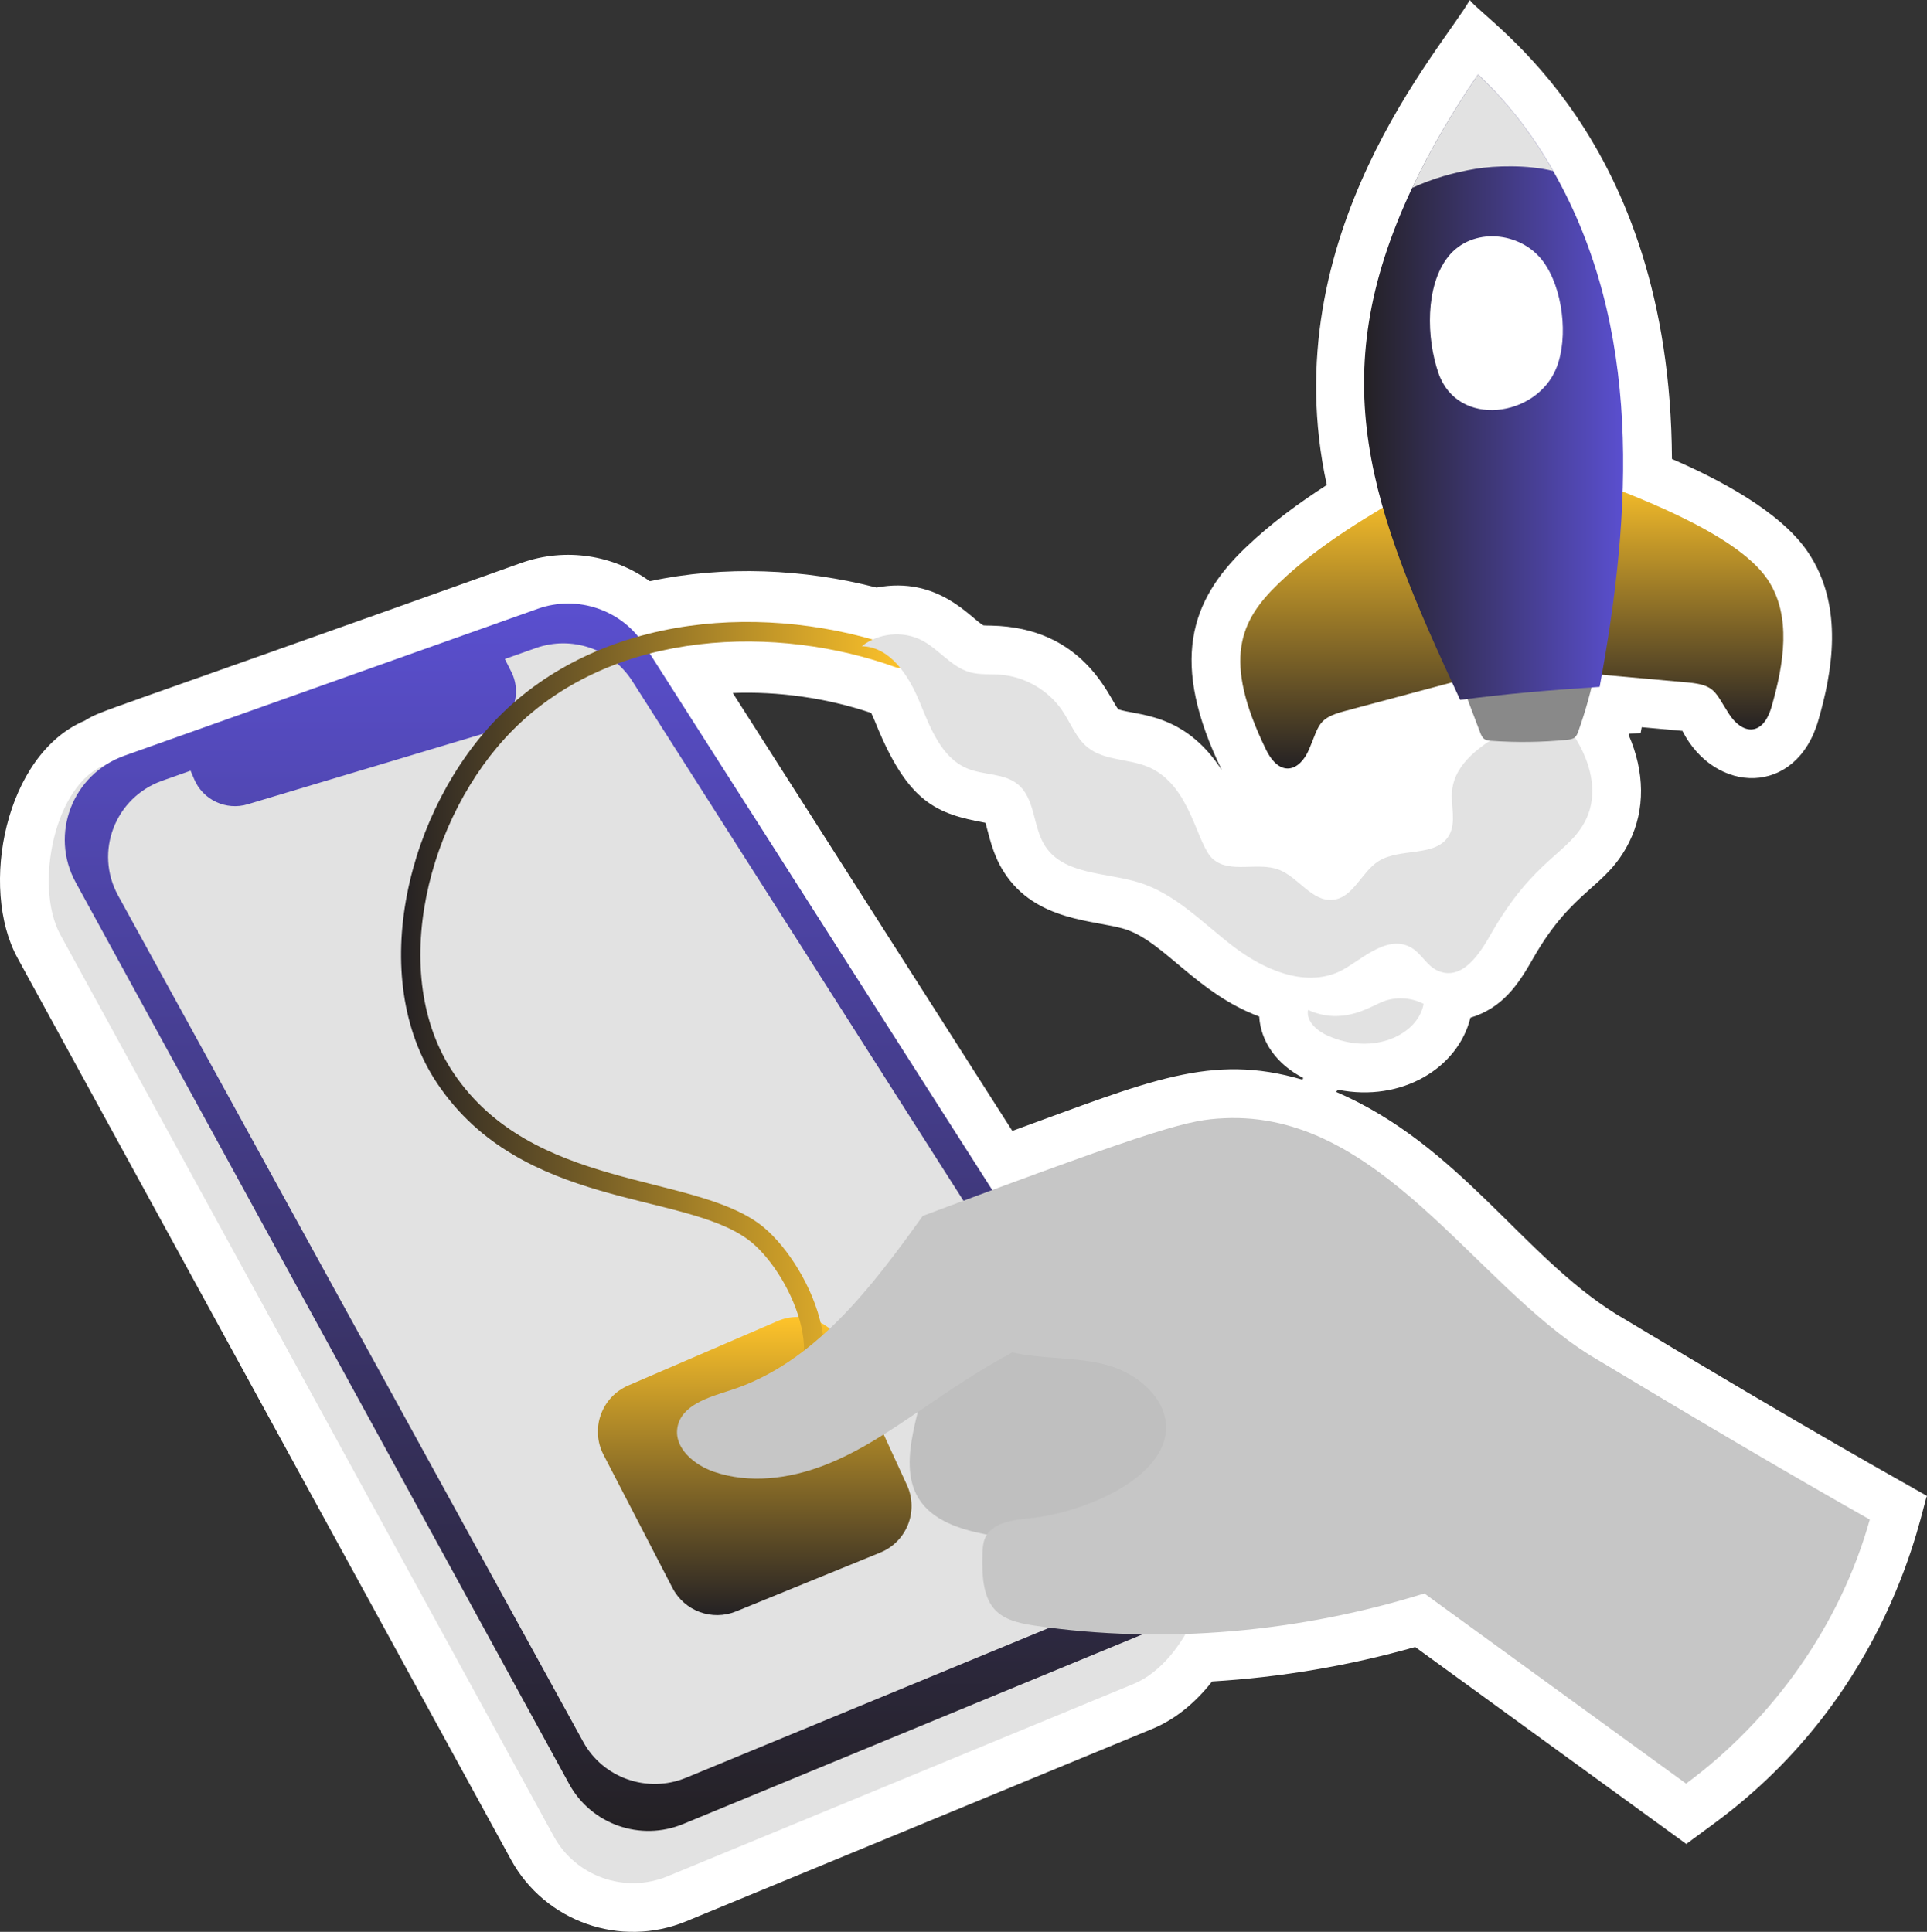 <?xml version="1.0" encoding="UTF-8"?> <svg xmlns="http://www.w3.org/2000/svg" xmlns:xlink="http://www.w3.org/1999/xlink" id="Layer_1" version="1.1" viewBox="0 0 1495.92 1500"><rect x="0" y="0" width="1495.92" height="1500" fill="#333333" stroke="none"/><defs><style> .st0 { fill: #898989; } .st1 { fill: #fff; } .st2 { fill: url(#_Безымянный_градиент_183); } .st3 { fill: #e2e2e2; } .st4 { fill: url(#_Безымянный_градиент_181); } .st5 { fill: url(#_Безымянный_градиент_18); } .st6 { fill: #bfbfbf; } .st7 { fill: url(#_Безымянный_градиент_9); } .st8 { fill: url(#_Безымянный_градиент_182); } .st9 { fill: #c6c6c6; } .st10 { fill: url(#_Безымянный_градиент_91); } </style><linearGradient id="_Безымянный_градиент_9" data-name="Безымянный градиент 9" x1="492.82" y1="1421.63" x2="492.82" y2="468.6" gradientUnits="userSpaceOnUse"><stop offset="0" stop-color="#242124"></stop><stop offset="1" stop-color="#5a4fcf"></stop></linearGradient><linearGradient id="_Безымянный_градиент_18" data-name="Безымянный градиент 18" x1="585.87" y1="1254.07" x2="585.87" y2="1022.57" gradientUnits="userSpaceOnUse"><stop offset="0" stop-color="#242124"></stop><stop offset="1" stop-color="#ffc42a"></stop></linearGradient><linearGradient id="_Безымянный_градиент_181" data-name="Безымянный градиент 18" x1="311.35" y1="808.46" x2="705.72" y2="808.46" xlink:href="#_Безымянный_градиент_18"></linearGradient><linearGradient id="_Безымянный_градиент_182" data-name="Безымянный градиент 18" x1="1063.17" y1="596.7" x2="1063.17" y2="377.55" xlink:href="#_Безымянный_градиент_18"></linearGradient><linearGradient id="_Безымянный_градиент_183" data-name="Безымянный градиент 18" x1="1285.4" y1="566.39" x2="1285.4" y2="367.79" xlink:href="#_Безымянный_градиент_18"></linearGradient><linearGradient id="_Безымянный_градиент_91" data-name="Безымянный градиент 9" x1="1058.91" y1="300.63" x2="1260.04" y2="300.63" xlink:href="#_Безымянный_градиент_9"></linearGradient></defs><path class="st1" d="M1254.48,1020.26c-72.72-45.23-121.62-131.2-217.29-172.47l1.47-1.65c49.62,9.88,93.23-16.93,102.81-55.92,25.04-7.74,36.94-25.36,48.87-46.41,31.21-54.55,56.41-53.71,74.52-90.18,12.36-24.93,11.97-54.39-.6-83.1.09-.27.18-.51.27-.78l9.09-.6.84-4.5,31.56,2.85c25.23,49.26,88.49,51.3,105.6-8.37,10.29-35.73,20.64-88.14-8.34-130.74-21.6-31.78-70.24-56.83-105.36-72C1296.56,105.12,1154.58,18.07,1140.96,0c-19.39,35.32-153.51,181.65-110.97,376.56-21.03,13.56-43.2,29.55-63.45,49.02-42.73,41.02-58.64,88.59-18.06,172.38-29.46-45.51-66.66-42.13-80.46-47.28-7.78-10.38-27.33-63.48-98.61-64.92-2.13-.03-4.98-.06-6.03-.18-9.72-5.36-35-38.58-82.98-29.37-56.02-14.47-117.84-17.4-176.01-4.92-28.26-20.45-65.38-26.36-99.6-14.25-343.36,122.77-323.89,113.63-339.18,122.61-61.51,26.01-81.98,129.44-51.99,184.23l383.1,700.13c26.34,48.12,84.97,68.84,136.02,47.79l361.98-149.49c17.01-7.02,32.97-19.77,46.23-36.75,53.34-3.18,106.2-12.15,157.65-26.73l210.45,152.94,22.29-16.44c137.57-101.49,160.16-244.04,164.58-253.83-22.91-13.17-82.87-45.75-241.44-141.24h0ZM785.85,878.09l-216.99-339.99c35.17-1.42,72.79,3.78,107.4,15.45,2.02,4.11,2.8,6.3,3.9,8.91,24.93,60.95,46.8,69.42,84.84,76.41,2.86,9.73,5.33,24.2,14.34,38.25,24.72,38.69,70.63,37.12,93.84,44.28,30.39,9.54,55.52,49.65,104.34,67.89,1.14,19.47,13.62,37.2,34.17,47.67l-.6,1.38c-71.08-20.93-118.68.97-225.24,39.75h0Z"></path><g><g><path class="st3" d="M488.25,541.45l440.04,642.52c23.2,36.34-7.96,106.84-48,123.38l-361.97,149.48c-33.12,13.68-71.3.3-88.41-30.97L46.8,725.71c-20.46-37.39-4.72-117.71,35.66-132.07l323.04-80.41c30.84-10.96,65.23.76,82.75,28.21h0Z"></path><path class="st7" d="M500.23,500.9l424.27,664.72c23.2,36.34,7.81,84.65-32.23,101.18l-361.97,149.48c-33.12,13.68-71.3.3-88.41-30.97L58.77,685.16c-20.46-37.39-2.49-84.07,37.89-98.43l320.81-114.05c30.84-10.96,65.23.76,82.75,28.21h.01Z"></path><path class="st3" d="M859.89,1245.18l-327.29,135.16c-29.97,12.34-64.47.31-79.95-28.02l-94.86-172.64-85.5-155.63-180.66-328.78c-18.51-33.83-2.31-76.04,34.24-89.05l22.06-7.81,2.83,6.63c6.79,16.09,24.78,24.52,41.59,19.43l183.85-55.11c20.36-6.07,30.23-28.89,20.72-47.76l-4.99-9.92,23.96-8.48c27.92-9.92,58.97.67,74.86,25.5l18.1,28.38,91.57,143.75,288.58,452.89c20.98,32.85,7.04,76.55-29.1,91.46h-.01Z"></path><path class="st5" d="M487.67,1075.79l115.97-50.02c19.45-8.39,42.03.28,50.88,19.52l49.54,107.81c9.27,20.17-.15,44-20.7,52.39l-111.94,45.68c-18.68,7.62-40.09-.26-49.36-18.18l-53.57-103.46c-10.4-20.09-1.58-44.77,19.18-53.73h0Z"></path></g><path class="st4" d="M571.42,1134c-.74,0-1.48-.11-2.22-.34-3.96-1.22-6.17-5.43-4.95-9.38,6.5-21.01,23.07-29.08,36.38-35.57,48.66-23.72,12.03-102.71-20.02-126.32-50.97-37.54-175.28-23.57-240.85-120.67-56.19-83.21-23.16-214.31,47.9-285.65,37.46-37.6,88.4-61.84,147.32-70.09,53.86-7.55,112.75-1.12,165.79,18.11,3.89,1.41,5.91,5.71,4.5,9.61-1.41,3.9-5.71,5.9-9.61,4.5-91.09-33.02-218.37-30.83-297.37,48.47-66.34,66.59-97.92,189.92-46.1,266.66,61.13,90.53,183.42,77.29,237.31,116.99,36.65,27,82.63,120.23,17.7,151.88-12.37,6.03-24.05,11.72-28.63,26.53-1,3.22-3.96,5.29-7.16,5.29v-.02Z"></path><g><path class="st8" d="M1101.91,377.55c-38.39,22.16-77.2,44.62-109.18,75.31-30.39,29.16-43.9,59.27-10.03,128.98,10.81,22.24,26.19,17.23,33.51.03,7.98-18.74,6.64-24.11,27.3-29.64,40-10.7,80-21.41,120-32.11-7.34-53.61-29.38-105.14-61.6-142.57Z"></path><path class="st2" d="M1222.87,367.79c41.13,15.08,124.26,45.3,149.13,81.88,19.2,28.24,12.73,66.18,3.28,99.01-6.84,23.76-22.85,21.46-33.01,5.76-11.06-17.1-10.67-22.62-31.97-24.53-41.24-3.7-82.48-7.41-123.72-11.11-1.94-54.08,10.96-108.62,36.29-151.01h0Z"></path><path class="st3" d="M1169.59,567.23c-18.99,10.83-40.16,24.86-42.33,46.62-1.17,11.74,3.51,24.64-2.43,34.84-10.02,17.22-37.61,9.3-54.5,19.86-13.41,8.39-19.66,28.28-35.38,30.09-16.37,1.89-26.83-17.51-42.22-23.37-16.43-6.25-37.77,3.29-51.08-8.2-12.95-11.17-16.77-56.75-49.65-71.3-15.4-6.81-34.53-4.89-47.66-15.44-9.03-7.26-13.13-18.85-19.61-28.45-10.76-15.93-29.02-26.54-48.18-28.01-7.92-.61-16.05.24-23.69-1.93-14.45-4.09-23.97-17.86-37.31-24.78-14.63-7.59-33.66-5.7-46.52,4.61,21.95.4,36.38,22.71,44.75,43,8.37,20.3,16.97,43.68,37.29,52.01,12.75,5.23,28.43,3.49,39.09,12.23,13.63,11.17,11.55,32.88,21.04,47.73,14.52,22.71,47.53,20.52,73.26,28.56,28.2,8.81,49.37,31.55,72.84,49.5s55.01,31.88,81.97,19.79c15.19-6.81,36.7-30.16,56.33-18.76,7.7,4.47,11.85,13.75,19.88,17.59,19.99,9.55,34.2-14.71,42.04-28.41,33.45-58.47,60.6-62.31,73.44-88.2,13.16-26.53-.86-59.14-20.92-80.64-13.64,1.97-27.93,3.91-40.45,11.05h0Z"></path><path class="st3" d="M1105.13,779.45c-9.01-4.66-19.87-5.59-29.54-2.53-10.48,3.32-31.51,20.02-60.2,7.25-1.54,9.01,7.19,16.4,15.55,20.1,35.39,15.66,69.87-.88,74.19-24.82h0Z"></path><path class="st0" d="M1134.06,529.29c4.96,13.07,9.92,26.14,14.88,39.21.77,2.04,1.65,4.21,3.47,5.42,1.47.98,3.32,1.15,5.09,1.28,19.58,1.43,39.27,1.18,58.81-.75,2.24-.22,4.64-.53,6.33-2.03,1.37-1.21,2.05-3,2.66-4.73,5.62-15.81,10.11-32.03,13.42-48.48-32.2,2.63-64.54,3.4-104.66,10.08h0Z"></path><path class="st10" d="M1241.79,533.32c-40.46,2.62-74.5,5.6-108.27,10.13-69.48-149.09-107.38-248.71-37.27-397.57,14.6-31,32.34-60.51,51.1-88.07,21.85,20.46,40.2,44.01,55.37,69.66,1.03,1.75,2.06,3.5,3.03,5.3,69.2,121.48,61.38,263.79,36.04,400.56h0Z"></path><path class="st3" d="M1205.75,132.77c-19.69-4.94-45.65-4.11-60.15-1.7-16.91,2.78-33.78,7.61-49.36,14.81,14.6-31,32.34-60.51,51.1-88.07,21.85,20.46,40.2,44.01,55.37,69.66,1.03,1.75,2.06,3.5,3.03,5.3h.01Z"></path><path class="st1" d="M1123.96,199.65c-17.56,22.46-16.74,62.81-7.28,90.08,14.9,42.94,76.36,34.51,91.64-4.27,9.43-23.93,4.85-61.68-10.31-82.34-17.23-23.47-55.32-27.43-74.06-3.47h.01Z"></path></g><g><path class="st6" d="M742.1,1024.16c-15.81,27.24-27.1,57.09-33.26,87.98-3.42,17.16-4.97,36.14,4.12,51.1,10.55,17.36,32.11,24.16,52.04,28.08,45.13,8.88,91.78,10.03,137.3,3.37,33.97-4.97,91.02-19.28,100.61-51.77,5.18-17.56-4.29-36.01-15.36-50.6-54.74-72.17-159.86-101.01-245.46-68.16h.01Z"></path><path class="st9" d="M1308.89,1384.9c-67.72-49.22-135.44-98.44-203.17-147.66-95.09,29.67-200.87,40.07-302.95,24.93-29.37-4.35-41.69-13.71-40.08-55.89.15-3.8.31-7.69,1.68-11.23,5.07-13.09,22.37-14.9,36.34-16.35,38.25-3.96,101.01-29,104.33-67.24,2.15-24.76-21.46-44.86-45.42-51.46-23.96-6.6-49.55-4.43-73.81-9.85-26.04,13.98-48.48,29.25-70.92,44.52-24.02,16.34-48.31,32.84-75.44,43.22-27.13,10.39-57.77,14.26-85.25,4.85-15.29-5.24-31.02-18.35-28.33-34.29,2.95-17.44,24.16-23.53,41.01-28.92,65.22-20.87,109.56-79.83,149.48-135.47,187.46-70.17,206.87-74.49,233.62-75.8,120.57-5.91,193.67,127.7,284.73,184.27,81.68,49.17,152.09,90.74,216.81,127.32-22.88,82-75.37,155.4-142.64,205.05h.01Z"></path></g></g></svg> 